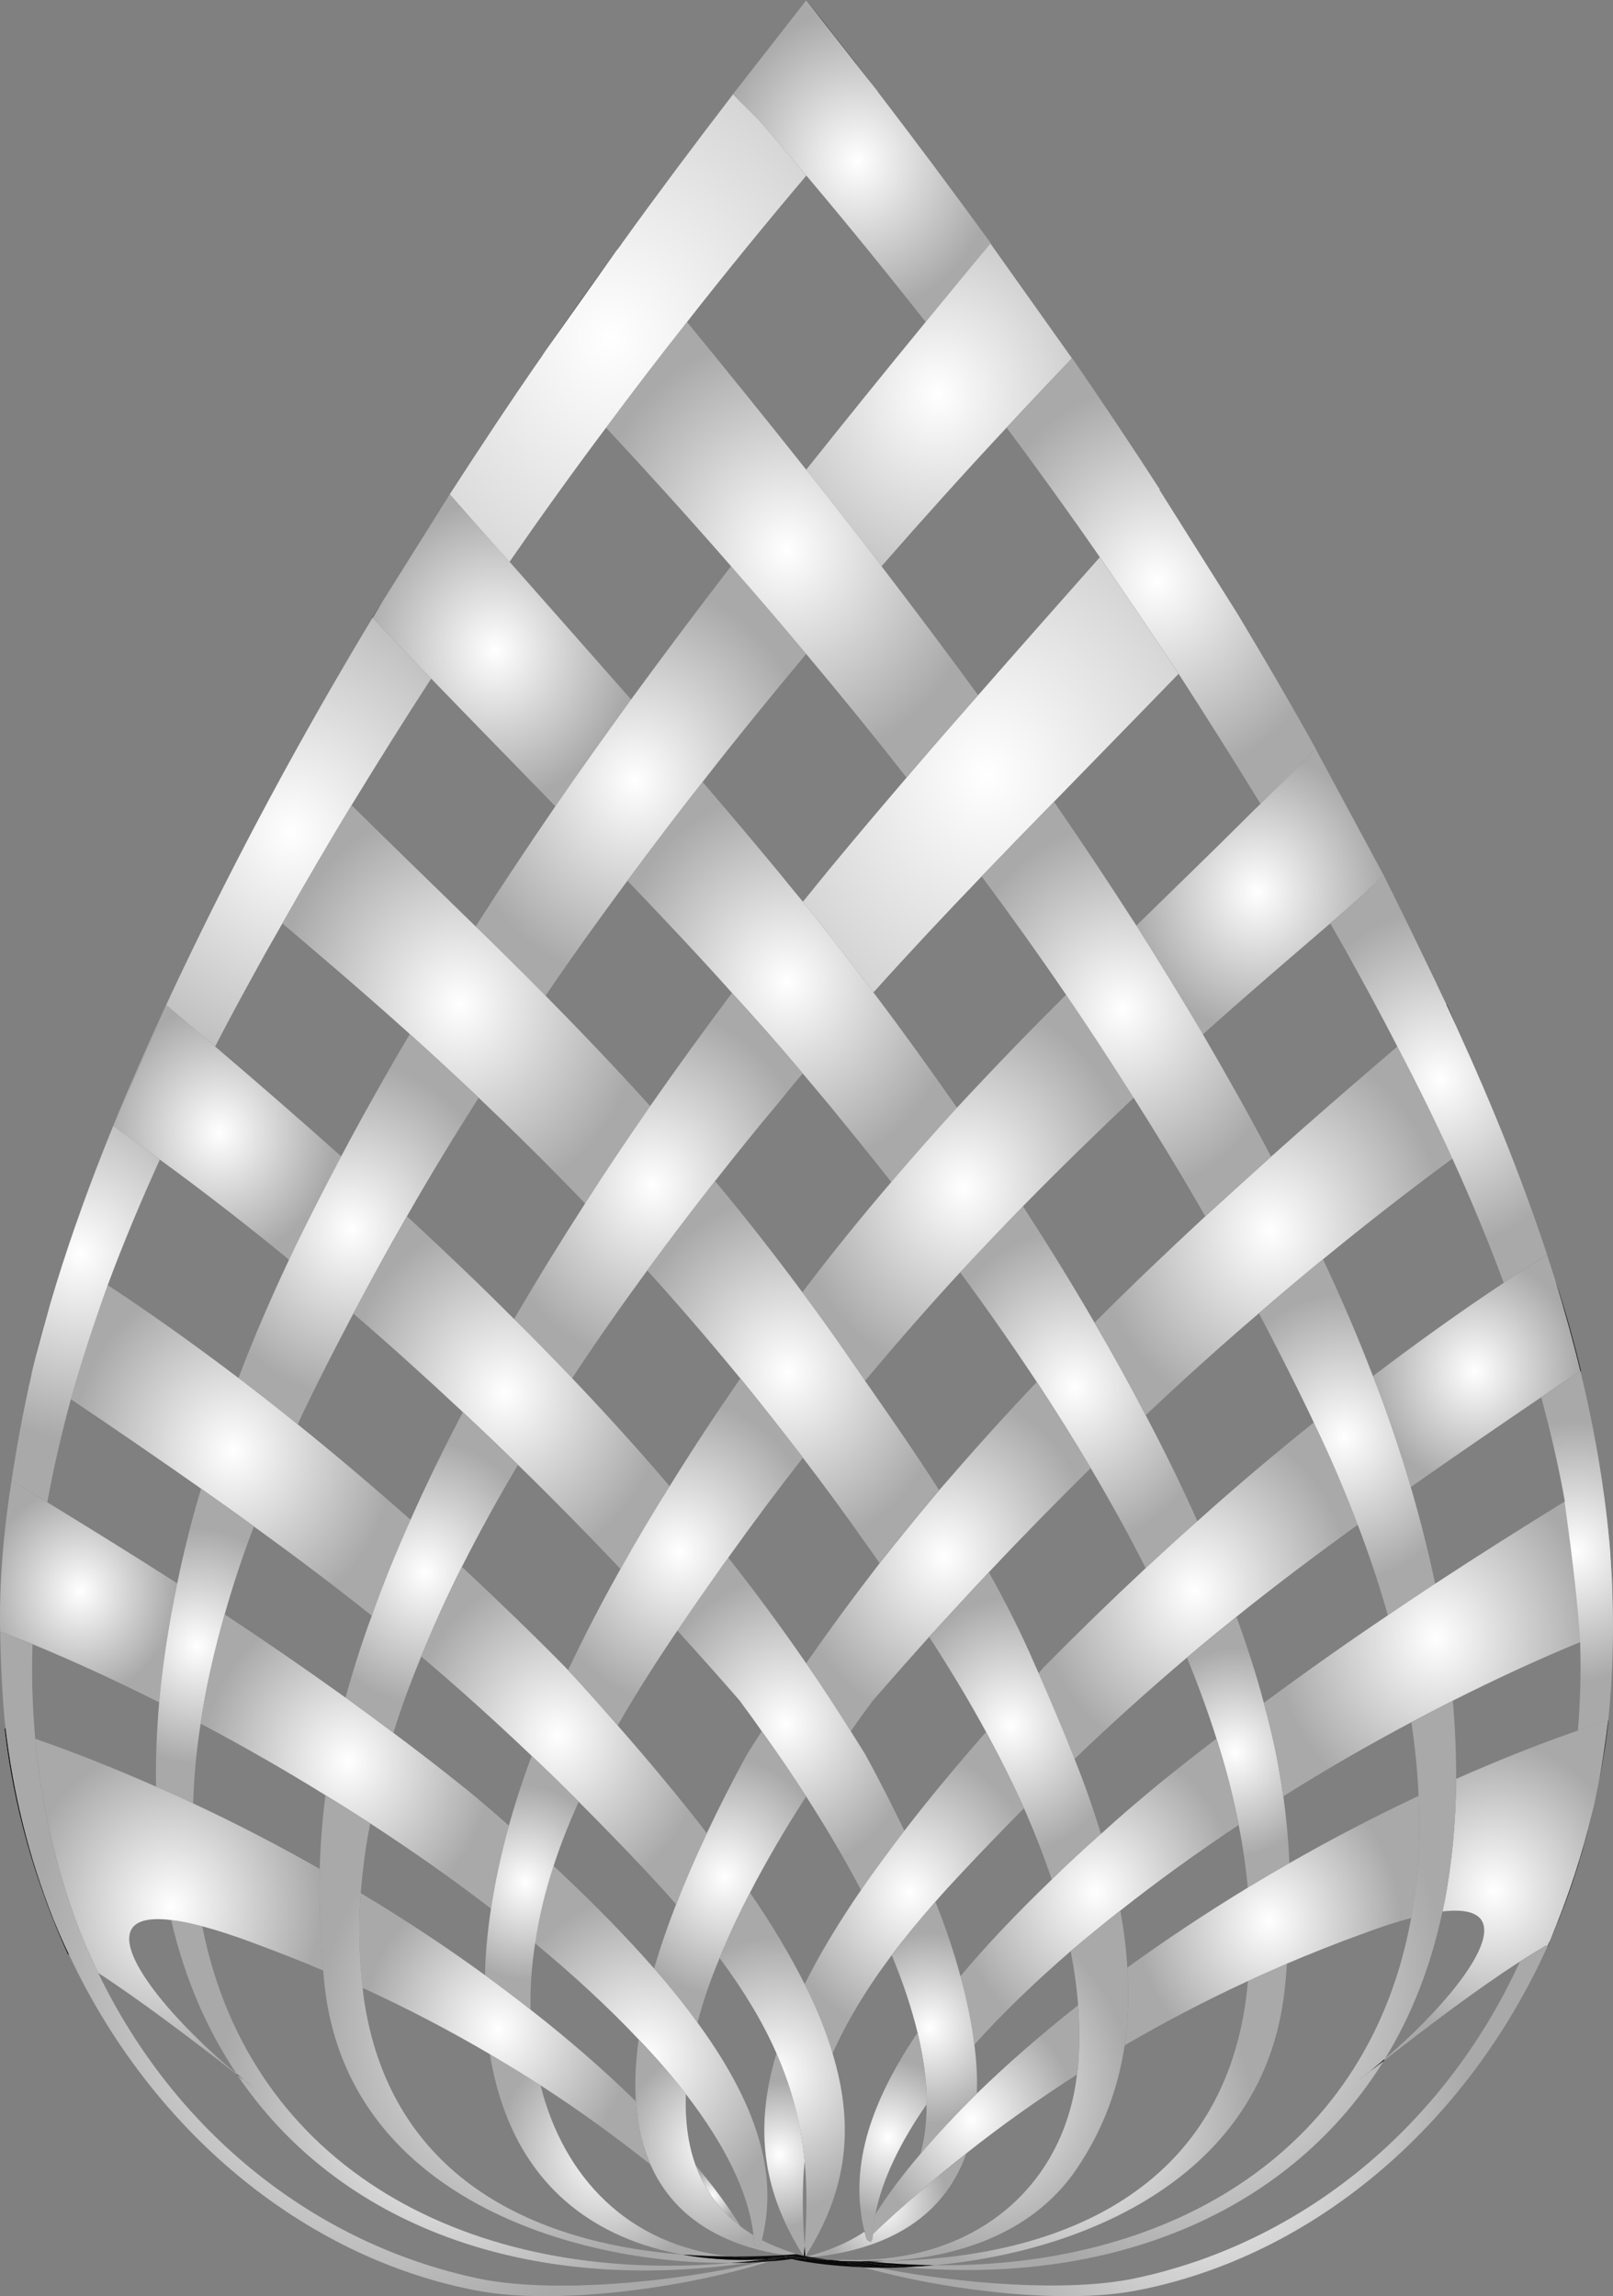 <?xml version="1.0" encoding="UTF-8"?>
<svg id="Layer_2" data-name="Layer 2" xmlns="http://www.w3.org/2000/svg" xmlns:xlink="http://www.w3.org/1999/xlink" viewBox="0 0 296.8 422.56">
  <rect x="0" y="0" width="296.8" height="422.56" fill="#808080" stroke="none"/>
  <defs>
    <style>
      .cls-1 {
        fill: url(#radial-gradient-34);
      }

      .cls-2 {
        fill: url(#radial-gradient-10);
      }

      .cls-3 {
        fill: url(#radial-gradient-64);
      }

      .cls-4 {
        fill: url(#radial-gradient-65);
      }

      .cls-5 {
        fill: url(#radial-gradient-45);
      }

      .cls-6 {
        fill: url(#radial-gradient-56);
      }

      .cls-7 {
        fill: url(#radial-gradient-66);
      }

      .cls-8 {
        fill: url(#radial-gradient-35);
      }

      .cls-9 {
        fill: url(#radial-gradient-46);
      }

      .cls-10 {
        fill: url(#radial-gradient-9);
      }

      .cls-11 {
        fill: url(#radial-gradient-28);
      }

      .cls-12 {
        fill: url(#radial-gradient-61);
      }

      .cls-13 {
        fill: url(#radial-gradient-48);
      }

      .cls-14 {
        fill: url(#radial-gradient-14);
      }

      .cls-15 {
        fill: url(#radial-gradient-58);
      }

      .cls-16 {
        fill: url(#radial-gradient-16);
      }

      .cls-17 {
        fill: url(#radial-gradient-40);
      }

      .cls-18 {
        fill: url(#radial-gradient-18);
      }

      .cls-19 {
        fill: url(#radial-gradient-38);
      }

      .cls-20 {
        fill: url(#radial-gradient-57);
      }

      .cls-21 {
        fill: none;
      }

      .cls-22 {
        fill: url(#radial-gradient-5);
      }

      .cls-23 {
        fill: url(#radial-gradient-54);
      }

      .cls-24 {
        fill: url(#radial-gradient-37);
      }

      .cls-25 {
        fill: url(#radial-gradient-69);
      }

      .cls-26 {
        fill: url(#radial-gradient);
      }

      .cls-27 {
        fill: url(#radial-gradient-3);
      }

      .cls-28 {
        fill: url(#radial-gradient-32);
      }

      .cls-29 {
        fill: url(#radial-gradient-24);
      }

      .cls-30 {
        fill: url(#radial-gradient-59);
      }

      .cls-31 {
        fill: url(#radial-gradient-20);
      }

      .cls-32 {
        fill: url(#radial-gradient-67);
      }

      .cls-33 {
        fill: url(#radial-gradient-44);
      }

      .cls-34 {
        fill: url(#radial-gradient-29);
      }

      .cls-35 {
        fill: url(#radial-gradient-41);
      }

      .cls-36 {
        fill: url(#radial-gradient-39);
      }

      .cls-37 {
        fill: url(#radial-gradient-62);
      }

      .cls-38 {
        fill: url(#radial-gradient-49);
      }

      .cls-39 {
        fill: url(#radial-gradient-11);
      }

      .cls-40 {
        fill: url(#radial-gradient-26);
      }

      .cls-41 {
        fill: url(#radial-gradient-8);
      }

      .cls-42 {
        fill: url(#radial-gradient-42);
      }

      .cls-43 {
        fill: url(#radial-gradient-2);
      }

      .cls-44 {
        fill: url(#radial-gradient-23);
      }

      .cls-45 {
        fill: url(#radial-gradient-27);
      }

      .cls-46 {
        fill: url(#radial-gradient-30);
      }

      .cls-47 {
        fill: url(#radial-gradient-63);
      }

      .cls-48 {
        fill: url(#radial-gradient-21);
      }

      .cls-49 {
        fill: url(#radial-gradient-53);
      }

      .cls-50 {
        fill: url(#radial-gradient-4);
      }

      .cls-51 {
        fill: url(#radial-gradient-25);
      }

      .cls-52 {
        fill: url(#radial-gradient-22);
      }

      .cls-53 {
        fill: url(#radial-gradient-36);
      }

      .cls-54 {
        fill: url(#radial-gradient-47);
      }

      .cls-55 {
        fill: url(#radial-gradient-68);
      }

      .cls-56 {
        fill: url(#radial-gradient-12);
      }

      .cls-57 {
        fill: url(#radial-gradient-19);
      }

      .cls-58 {
        fill: url(#radial-gradient-52);
      }

      .cls-59 {
        fill: url(#radial-gradient-31);
      }

      .cls-60 {
        fill: url(#radial-gradient-51);
      }

      .cls-61 {
        fill: url(#radial-gradient-15);
      }

      .cls-62 {
        fill: url(#radial-gradient-50);
      }

      .cls-63 {
        fill: url(#radial-gradient-60);
      }

      .cls-64 {
        fill: url(#radial-gradient-6);
      }

      .cls-65 {
        fill: url(#radial-gradient-55);
      }

      .cls-66 {
        fill: #0a0a0a;
      }

      .cls-67 {
        fill: url(#radial-gradient-33);
      }

      .cls-68 {
        fill: url(#radial-gradient-7);
      }

      .cls-69 {
        fill: url(#radial-gradient-17);
      }

      .cls-70 {
        fill: url(#radial-gradient-43);
      }

      .cls-71 {
        fill: url(#radial-gradient-13);
      }
    </style>
    <radialGradient id="radial-gradient" cx="-181.93" cy="389.11" fx="-181.93" fy="389.11" r="35.86" gradientTransform="translate(363.18) scale(.91 1)" gradientUnits="userSpaceOnUse">
      <stop offset="0" stop-color="#fff"/>
      <stop offset="1" stop-color="#aaa9a9"/>
    </radialGradient>
    <radialGradient id="radial-gradient-2" cx="-228.64" cy="416.03" fx="-228.64" fy="416.03" r="2.24" xlink:href="#radial-gradient"/>
    <radialGradient id="radial-gradient-3" cx="-156.09" cy="390.32" fx="-156.09" fy="390.32" r="54.18" xlink:href="#radial-gradient"/>
    <radialGradient id="radial-gradient-4" cx="-255.03" cy="404.08" fx="-255.03" fy="404.08" r="5.11" xlink:href="#radial-gradient"/>
    <radialGradient id="radial-gradient-5" cx="-298.95" cy="119.66" fx="-298.95" fy="119.66" r="27.51" xlink:href="#radial-gradient"/>
    <radialGradient id="radial-gradient-6" cx="-340.21" cy="153.14" fx="-340.21" fy="153.14" r="57.18" xlink:href="#radial-gradient"/>
    <radialGradient id="radial-gradient-7" cx="-354.72" cy="208.41" fx="-354.72" fy="208.41" r="23.28" xlink:href="#radial-gradient"/>
    <radialGradient id="radial-gradient-8" cx="-225.78" cy="29.63" fx="-225.78" fy="29.63" r="27.95" xlink:href="#radial-gradient"/>
    <radialGradient id="radial-gradient-9" cx="-382.87" cy="292.85" fx="-382.87" fy="292.85" r="19.25" xlink:href="#radial-gradient"/>
    <radialGradient id="radial-gradient-10" cx="-307.35" cy="385.59" fx="-307.35" fy="385.59" r="47.38" xlink:href="#radial-gradient"/>
    <radialGradient id="radial-gradient-11" cx="-270.7" cy="143.71" fx="-270.7" fy="143.71" r="36.66" xlink:href="#radial-gradient"/>
    <radialGradient id="radial-gradient-12" cx="-306.16" cy="184.82" fx="-306.16" fy="184.82" r="37" xlink:href="#radial-gradient"/>
    <radialGradient id="radial-gradient-13" cx="-328.04" cy="226.21" fx="-328.04" fy="226.21" r="30.7" xlink:href="#radial-gradient"/>
    <radialGradient id="radial-gradient-14" cx="-209.49" cy="72.52" fx="-209.49" fy="72.52" r="50.53" xlink:href="#radial-gradient"/>
    <radialGradient id="radial-gradient-15" cx="-239.99" cy="101.18" fx="-239.99" fy="101.18" r="39.9" xlink:href="#radial-gradient"/>
    <radialGradient id="radial-gradient-16" cx="-351.98" cy="266.92" fx="-351.98" fy="266.92" r="32.52" xlink:href="#radial-gradient"/>
    <radialGradient id="radial-gradient-17" cx="-359.26" cy="302.92" fx="-359.26" fy="302.92" r="21.65" xlink:href="#radial-gradient"/>
    <radialGradient id="radial-gradient-18" cx="-364.47" cy="350.89" fx="-364.47" fy="350.89" r="30.09" xlink:href="#radial-gradient"/>
    <radialGradient id="radial-gradient-19" cx="-239.97" cy="180.72" fx="-239.97" fy="180.72" r="35.18" xlink:href="#radial-gradient"/>
    <radialGradient id="radial-gradient-20" cx="-267.15" cy="218.18" fx="-267.15" fy="218.18" r="32.52" xlink:href="#radial-gradient"/>
    <radialGradient id="radial-gradient-21" cx="-296.99" cy="256.27" fx="-296.99" fy="256.27" r="32.28" xlink:href="#radial-gradient"/>
    <radialGradient id="radial-gradient-22" cx="-165.04" cy="106.96" fx="-165.04" fy="106.96" r="36.51" xlink:href="#radial-gradient"/>
    <radialGradient id="radial-gradient-23" cx="-133.58" cy="137.93" fx="-133.58" fy="137.93" r=".02" xlink:href="#radial-gradient"/>
    <radialGradient id="radial-gradient-24" cx="-133.61" cy="137.87" fx="-133.61" fy="137.87" r=".03" xlink:href="#radial-gradient"/>
    <radialGradient id="radial-gradient-25" cx="-199.65" cy="142.58" fx="-199.65" fy="142.58" r="90.33" xlink:href="#radial-gradient"/>
    <radialGradient id="radial-gradient-26" cx="-313.19" cy="289.37" fx="-313.19" fy="289.37" r="24.26" xlink:href="#radial-gradient"/>
    <radialGradient id="radial-gradient-27" cx="-328.82" cy="324.15" fx="-328.82" fy="324.15" r="29.26" xlink:href="#radial-gradient"/>
    <radialGradient id="radial-gradient-28" cx="-290.59" cy="373.4" fx="-290.59" fy="373.4" r="44.23" xlink:href="#radial-gradient"/>
    <radialGradient id="radial-gradient-29" cx="-181.77" cy="255.27" fx="-181.77" fy="255.27" r="29.06" xlink:href="#radial-gradient"/>
    <radialGradient id="radial-gradient-30" cx="-208.24" cy="286.45" fx="-208.24" fy="286.45" r="30.56" xlink:href="#radial-gradient"/>
    <radialGradient id="radial-gradient-31" cx="-240.25" cy="317.23" fx="-240.25" fy="317.23" r="27.08" xlink:href="#radial-gradient"/>
    <radialGradient id="radial-gradient-32" cx="-142.23" cy="226.51" fx="-142.23" fy="226.51" r="35.16" xlink:href="#radial-gradient"/>
    <radialGradient id="radial-gradient-33" cx="-252.57" cy="345.41" fx="-252.57" fy="345.41" r="21.88" xlink:href="#radial-gradient"/>
    <radialGradient id="radial-gradient-34" cx="-268.61" cy="378.41" fx="-268.61" fy="378.41" r="29.87" xlink:href="#radial-gradient"/>
    <radialGradient id="radial-gradient-35" cx="-255.18" cy="395.15" fx="-255.18" fy="395.15" r="18.3" xlink:href="#radial-gradient"/>
    <radialGradient id="radial-gradient-36" cx="-241.54" cy="396.51" fx="-241.54" fy="396.51" r="13.5" xlink:href="#radial-gradient"/>
    <radialGradient id="radial-gradient-37" cx="-157.52" cy="292.73" fx="-157.52" fy="292.73" r="31.69" xlink:href="#radial-gradient"/>
    <radialGradient id="radial-gradient-38" cx="-194.71" cy="317.61" fx="-194.71" fy="317.61" r="23.49" xlink:href="#radial-gradient"/>
    <radialGradient id="radial-gradient-39" cx="-215.17" cy="348.28" fx="-215.17" fy="348.28" r="26.18" xlink:href="#radial-gradient"/>
    <radialGradient id="radial-gradient-40" cx="-100.94" cy="252.3" fx="-100.94" fy="252.3" r="21.21" xlink:href="#radial-gradient"/>
    <radialGradient id="radial-gradient-41" cx="-127.29" cy="264.5" fx="-127.29" fy="264.5" r="26.39" xlink:href="#radial-gradient"/>
    <radialGradient id="radial-gradient-42" cx="-241.99" cy="381.75" fx="-241.99" fy="381.75" r="25.31" xlink:href="#radial-gradient"/>
    <radialGradient id="radial-gradient-43" cx="-149.41" cy="322.45" fx="-149.41" fy="322.45" r="19.1" xlink:href="#radial-gradient"/>
    <radialGradient id="radial-gradient-44" cx="-177.56" cy="348.12" fx="-177.56" fy="348.12" r="28.2" xlink:href="#radial-gradient"/>
    <radialGradient id="radial-gradient-45" cx="-108.75" cy="301.4" fx="-108.75" fy="301.4" r="32.46" xlink:href="#radial-gradient"/>
    <radialGradient id="radial-gradient-46" cx="-142.53" cy="353.44" fx="-142.53" fy="353.44" r="26.66" xlink:href="#radial-gradient"/>
    <radialGradient id="radial-gradient-47" cx="-201.69" cy="383.84" fx="-201.69" fy="383.84" r="31.12" xlink:href="#radial-gradient"/>
    <radialGradient id="radial-gradient-48" cx="-202.65" cy="390.08" fx="-202.65" fy="390.08" r="21.03" xlink:href="#radial-gradient"/>
    <radialGradient id="radial-gradient-49" cx="-211.11" cy="373.18" fx="-211.11" fy="373.18" r="17.52" xlink:href="#radial-gradient"/>
    <radialGradient id="radial-gradient-50" cx="-220.81" cy="405.83" fx="-220.81" fy="405.83" r="13.29" xlink:href="#radial-gradient"/>
    <radialGradient id="radial-gradient-51" cx="-97.02" cy="347.91" fx="-97.02" fy="347.91" r="27.39" xlink:href="#radial-gradient"/>
    <radialGradient id="radial-gradient-52" cx="-161.02" cy="365.35" fx="-161.02" fy="365.35" r="54.17" xlink:href="#radial-gradient"/>
    <radialGradient id="radial-gradient-53" cx="-219.5" cy="393.33" fx="-219.5" fy="393.33" r="14.45" xlink:href="#radial-gradient"/>
    <radialGradient id="radial-gradient-54" cx="-276.91" cy="396.64" fx="-276.91" fy="396.64" r="21.74" xlink:href="#radial-gradient"/>
    <radialGradient id="radial-gradient-55" cx="-204.26" cy="218.57" fx="-204.26" fy="218.57" r="34.59" xlink:href="#radial-gradient"/>
    <radialGradient id="radial-gradient-56" cx="-239.76" cy="252.5" fx="-239.76" fy="252.5" r="32.52" xlink:href="#radial-gradient"/>
    <radialGradient id="radial-gradient-57" cx="-261.65" cy="285.59" fx="-261.65" fy="285.59" r="28.18" xlink:href="#radial-gradient"/>
    <radialGradient id="radial-gradient-58" cx="-144.95" cy="164.09" fx="-144.95" fy="164.09" r="25.69" xlink:href="#radial-gradient"/>
    <radialGradient id="radial-gradient-59" cx="-172.1" cy="185.68" fx="-172.1" fy="185.68" r="34.05" xlink:href="#radial-gradient"/>
    <radialGradient id="radial-gradient-60" cx="-286.32" cy="319.39" fx="-286.32" fy="319.39" r="30.06" xlink:href="#radial-gradient"/>
    <radialGradient id="radial-gradient-61" cx="-292.87" cy="346.47" fx="-292.87" fy="346.47" r="17.83" xlink:href="#radial-gradient"/>
    <radialGradient id="radial-gradient-62" cx="-298.32" cy="373.35" fx="-298.32" fy="373.35" r="27.36" xlink:href="#radial-gradient"/>
    <radialGradient id="radial-gradient-63" cx="-275.59" cy="62.26" fx="-275.59" fy="62.26" r="104.95" xlink:href="#radial-gradient"/>
    <radialGradient id="radial-gradient-64" cx="-107.85" cy="198.58" fx="-107.85" fy="198.58" r="31.04" xlink:href="#radial-gradient"/>
    <radialGradient id="radial-gradient-65" cx="-80.56" cy="285.43" fx="-80.56" fy="285.43" r="23.92" xlink:href="#radial-gradient"/>
    <radialGradient id="radial-gradient-66" cx="-382.84" cy="230.73" fx="-382.84" fy="230.73" r="34.18" xlink:href="#radial-gradient"/>
    <radialGradient id="radial-gradient-67" cx="-322.68" cy="361.4" fx="-322.68" fy="361.4" r="70.16" xlink:href="#radial-gradient"/>
    <radialGradient id="radial-gradient-68" cx="-400.83" cy="300.14" fx="-400.83" fy="300.14" r=".08" xlink:href="#radial-gradient"/>
    <radialGradient id="radial-gradient-69" cx="-400.83" cy="299.83" fx="-400.83" fy="299.83" r=".14" xlink:href="#radial-gradient"/>
  </defs>
  <g id="Layer_1-2" data-name="Layer 1">
    <g>
      <path class="cls-21" d="M43.62,381.79c-8.69-6.75-17.45-13.41-25.55-18.72,14.08,29.22,39.78,49.85,69.89,56.22,13.47,2.86,35.93.76,52.07-3.01-.68.04-1.35.08-2.09.11-41.04,5.99-75.72-6.94-94.32-34.6Z"/>
      <path class="cls-21" d="M128,398.47c3.29,3.9,6.07,7.66,8.25,11.24.74.58,1.57,1.13,2.4,1.65-.9-8-5.41-16.84-12.44-25.98-.17,4.96.43,9.33,1.79,13.09Z"/>
      <path class="cls-21" d="M168.83,374.07c-1.07-4.37-2.62-9.16-4.76-14.27-4.8,6.42-8.31,12.35-10.87,18.05,4.47,14.71,2.05,26.28-4.96,37.36h0c.07,0,.14,0,.22.04,4.02-1.04,7.58-2.55,10.61-4.57-2.33-9.66-.75-21.08,9.76-36.61Z"/>
      <path class="cls-21" d="M59.72,365.22c-.11-.88-.17-1.75-.25-2.59-4.2-1.8-8.48-3.46-12.8-5.06-3.66-1.37-6.76-2.37-9.45-3.08,8.77,44.48,49.11,66.15,97.38,61.95-29.22.28-70.73-12.26-74.89-51.22Z"/>
      <path class="cls-21" d="M206.14,351.59c.64,3.48,1.09,7,1.29,10.5,6.89-4.99,14.3-9.93,22.16-14.71-.36-3.82-.9-7.64-1.68-11.53-7.62,5.07-14.97,10.37-21.76,15.75Z"/>
      <path class="cls-21" d="M161.08,407.48c2.25-3.56,5.01-7.27,8.29-11.09.77-2.75,1.13-5.81,1.13-9.1-4.88,7.03-8.16,13.84-9.42,20.2Z"/>
      <path class="cls-21" d="M179.28,376.27c.43,3.2.58,6.23.45,9.01,5.48-5.33,11.75-10.81,18.65-16.27-.25-3.31-.72-6.62-1.37-9.96-6.65,5.76-12.58,11.49-17.74,17.22Z"/>
      <path class="cls-21" d="M134.68,182.73c-6.21-6.96-12.6-13.71-19.24-20.65-5.17,7-10.24,14.04-15.07,21.16,6.34,6.43,12.78,13.13,19.25,20.32,5.06-7.27,10.14-14.24,15.05-20.83Z"/>
      <path class="cls-21" d="M198.17,381.77c-7.06,4.53-13.89,9.35-20.37,14.51-4.11,11.65-14.35,17.7-28.58,19.1,1.06.17,2.38.35,3.02.49.34,0,.7.02,1.07.05,1.54-.02,3.07-.02,4.58-.02,22.82-.27,37.94-14.4,40.27-34.12Z"/>
      <path class="cls-21" d="M147.74,165.94c1.78-2.23,3.58-4.4,5.28-6.49,4.52-5.48,9.13-10.91,13.8-16.36-5.99-7.66-12.14-15.22-18.47-22.76-6.5,7.81-12.89,15.62-19.07,23.57,4.7,5.45,9.28,10.9,13.85,16.4,1.45,1.82,3.04,3.73,4.61,5.63Z"/>
      <path class="cls-21" d="M160.71,182.63c5.09,6.71,10.21,13.82,15.38,21.23,6.8-7.33,13.49-14.24,20.08-20.8-4.99-7.33-10.2-14.61-15.54-21.8-6.86,7.14-13.44,14.17-19.92,21.37Z"/>
      <path class="cls-21" d="M237.24,342.88c7.63-4.38,15.61-8.52,23.8-12.39-.18-4.36-.65-8.88-1.33-13.56-7.98,4.25-15.91,8.81-23.57,13.64.52,3.98.94,8.06,1.1,12.3Z"/>
      <path class="cls-21" d="M59.89,330.36c-7.51-4.65-15.22-9.06-22.98-13.17-.8,5.08-1.23,9.98-1.38,14.68,8.04,3.75,15.84,7.82,23.3,12.06.13-4.71.5-9.2,1.06-13.57Z"/>
      <path class="cls-21" d="M68.41,297.34c-7.19-5.75-14.37-11.13-21.71-16.44-2.1,5.54-3.89,10.95-5.37,16.19,7.37,4.85,14.8,9.98,22.25,15.32,1.36-4.96,2.95-9.97,4.83-15.07Z"/>
      <path class="cls-21" d="M85.16,259.87c-6.65-6.24-13.36-12.31-20.15-18.14-3.17,6.01-6.27,12.04-9.2,18.14-.33.75-.72,1.51-1.05,2.26,6.96,5.58,13.83,11.44,20.77,17.56,2.91-6.58,6.18-13.21,9.62-19.82Z"/>
      <path class="cls-21" d="M107.67,221.47c-6.83-7.1-13.4-13.59-19.59-19.46-4.58,7.2-8.99,14.46-13.2,21.82,6.8,6.29,13.37,12.55,19.72,18.92,4.19-7.23,8.59-14.33,13.07-21.28Z"/>
      <path class="cls-21" d="M119.69,398.31c-6.48-5.13-13.22-10.02-20.22-14.55,4.24,16.92,16.09,29.5,35.01,31.5,2.8.02,5.61-.04,8.54-.19-.08-.02-.13-.03-.21-.04.12.02.25.02.33.03.4-.01.71-.03,1.09-.07-11.74-1.82-20.39-7.2-24.54-16.67Z"/>
      <path class="cls-21" d="M236.81,361.35c-.12,1.57-.25,3.11-.42,4.71-3.68,34.45-36.62,48.24-64.38,50.8,44.27.52,80.04-21.59,87.66-63.92-2.71.72-5.79,1.71-9.44,3.1-4.58,1.66-8.98,3.43-13.42,5.3Z"/>
      <path class="cls-21" d="M102.19,148.38c-7.13-7.36-14.71-15.08-22.85-23.5-5.03,7.72-9.88,15.48-14.65,23.3,7.4,7.31,14.98,14.67,22.83,22.31,4.75-7.43,9.66-14.8,14.67-22.11Z"/>
      <path class="cls-21" d="M134.52,104.19c-7.5-8.58-15.17-17.07-22.99-25.48-6.14,8.19-12.05,16.43-17.75,24.68,7.54,8.53,14.98,16.96,22.35,25.34,6.01-8.22,12.12-16.41,18.4-24.54Z"/>
      <path class="cls-21" d="M162.21,104.19c6.03,7.88,11.97,15.77,17.78,23.73,7.38-8.43,14.84-16.86,22.39-25.39-5.53-7.95-11.25-15.93-17.17-23.85-7.87,8.43-15.51,16.94-23,25.5Z"/>
      <path class="cls-21" d="M170.33,59.24c-7.05-8.95-14.33-17.91-21.95-26.93-7.62,9.02-14.95,18-21.96,26.95,7.4,9.03,14.73,18.09,21.92,27.17,7.23-9.07,14.59-18.17,21.99-27.19Z"/>
      <path class="cls-21" d="M252.63,253.24c8.03-6.1,16.06-11.86,24.07-17.17-2.87-7.79-6.07-15.43-9.45-22.86-8.04,5.92-15.97,12.11-23.81,18.53,3.26,6.89,6.36,14.1,9.2,21.5Z"/>
      <path class="cls-21" d="M209.1,170.34c6.74-6.61,13.37-13.01,19.78-19.39.98-1,2-2,3.05-3-4.91-8.03-9.94-16-15.08-23.96-8.18,8.44-15.77,16.17-22.92,23.55,5.22,7.55,10.26,15.18,15.17,22.8Z"/>
      <path class="cls-21" d="M264.07,291.45c8.09-5.3,16.03-10.31,23.87-15.15-1.12-6.42-2.64-12.85-4.35-19.18-8.37,5.7-16.32,11.13-24,16.54,1.73,5.88,3.22,11.82,4.48,17.79Z"/>
      <path class="cls-21" d="M37,273.96c-7.67-5.38-15.55-10.8-23.97-16.47-1.7,6.26-3.18,12.58-4.33,18.97,7.76,4.75,15.71,9.66,23.91,14.92,1.19-5.84,2.67-11.67,4.39-17.42Z"/>
      <path class="cls-21" d="M229.2,368.38c.17-1.29.28-2.55.43-3.82-7.83,3.62-15.39,7.58-22.68,11.83-1.18,7.81-3.93,15.5-8.82,22.72-8.7,12.84-23.72,16.44-35.17,16.98,33.43-.54,61.44-13.85,66.24-47.71Z"/>
      <path class="cls-21" d="M227.5,297.53c1.96,5.35,3.68,10.67,5.04,15.85,7.71-5.69,15.3-11.06,22.84-16.12-1.52-5.4-3.38-10.98-5.55-16.68-7.54,5.46-14.95,11.01-22.34,16.95Z"/>
      <path class="cls-21" d="M201.4,243.41c6.53-6.57,13.38-13.08,20.39-19.58-4.2-7.32-8.62-14.62-13.18-21.82-6.41,6.08-13.27,12.71-20.38,19.97,4.53,7.01,8.97,14.17,13.17,21.43Z"/>
      <path class="cls-21" d="M29.29,313.28c-7.84-3.95-15.7-7.56-23.31-10.71-.2,5.8,0,11.59.5,17.41,7.58,2.63,14.98,5.6,22.23,8.8-.1-5.11.14-10.32.58-15.51Z"/>
      <path class="cls-21" d="M53.18,231.83c-7.8-6.44-15.77-12.59-23.78-18.44-3.4,7.48-6.66,15.22-9.59,23.1,8.07,5.31,16.02,11.01,24.06,17.1,2.84-7.49,6.01-14.78,9.3-21.76Z"/>
      <path class="cls-21" d="M75.41,190.29c-9.31-8.39-17.3-15.12-23.45-20.37-1.06,1.85-2.13,3.72-3.16,5.55-3.02,5.5-6.19,11.2-9.22,17.12,7.97,6.8,15.7,13.52,23.19,20.21,4.02-7.58,8.22-15.06,12.63-22.52Z"/>
      <path class="cls-21" d="M142.88,377.86c-2.43-5.53-5.83-11.3-10.46-17.52-1.78,4.2-3.1,8.18-4.08,11.89,12.62,17.29,14.44,29.69,11.83,40.03,2.1,1.06,4.41,1.97,6.89,2.71l.76.14c-6.98-11.02-9.37-22.57-4.93-37.24Z"/>
      <path class="cls-21" d="M119.21,344.7c-4.33-4.64-8.59-8.98-12.74-13.15-1.73,3.89-3.31,7.8-4.61,11.82,7.36,6.86,13.44,13.12,18.51,18.9,1.07-3.71,2.45-7.66,4.04-11.8-1.63-1.9-3.36-3.79-5.2-5.76Z"/>
      <path class="cls-21" d="M123.21,273.5c4.45-7.19,8.91-13.9,13.01-19.84-5.77-7.03-11.52-13.68-17.12-19.87-4.63,6.31-9.3,12.97-13.83,19.84,6.2,6.51,12.2,13.12,17.94,19.87Z"/>
      <path class="cls-21" d="M104.52,307.34c3-6.33,6.25-12.59,9.65-18.62-6.23-6.57-12.54-12.99-18.87-19.16-3.68,6.15-7.12,12.44-10.32,18.76,6.36,5.92,12.72,12.07,19.02,18.45.17.21.35.37.52.57Z"/>
      <path class="cls-21" d="M164.01,217.53c-3.89-4.93-7.71-9.63-11.22-13.92-1.72-2.07-3.4-4.07-5.09-6.07-1.47,1.71-2.87,3.41-4.32,5.23-3.74,4.45-7.71,9.36-11.81,14.57,5.36,6.4,10.7,13.22,16.08,20.48,5.45-7.21,10.9-13.92,16.36-20.29Z"/>
      <path class="cls-21" d="M159.18,254.09c4.42,6.32,9.07,12.99,13.64,20.13,5.8-6.72,11.73-13.36,17.96-19.91-4.64-6.96-9.37-13.74-14.11-20.18-5.79,6.27-11.59,12.91-17.49,19.95Z"/>
      <path class="cls-21" d="M176.9,344.7c-1.69,1.79-3.29,3.54-4.79,5.27,1.94,4.85,3.46,9.43,4.61,13.71,4.55-5.47,10.13-11.37,16.81-17.8-1.47-4.38-3.21-8.79-5.12-13.13-3.77,3.82-7.59,7.75-11.52,11.95Z"/>
      <path class="cls-21" d="M90.66,333.35c1.03.88,2,1.75,2.97,2.6,1.19-4.26,2.6-8.56,4.2-12.82-6.96-6.62-13.67-12.67-20.35-18.31-1.92,4.7-3.66,9.36-5.12,14.06,4.66,3.48,9.3,7.06,13.88,10.76,1.52,1.28,3,2.49,4.41,3.71Z"/>
      <path class="cls-21" d="M170.97,301.22c-3.44,3.83-6.91,7.76-10.34,11.71-1.44,1.9-2.8,3.8-4.08,5.66.87,1.41,1.8,2.84,2.68,4.3,2.7,4.9,5.03,9.55,7.18,14,4.36-5.67,9.39-11.73,15.04-18.19-3.32-6.1-6.88-11.94-10.48-17.49Z"/>
      <path class="cls-21" d="M159.25,283.95c-3.82-5.44-7.65-10.66-11.51-15.7-4.61,5.88-9.18,12.02-13.74,18.4,5.01,6.34,9.79,12.85,14.34,19.45,4.31-6.25,8.86-12.38,13.53-18.43-.87-1.25-1.76-2.51-2.62-3.71Z"/>
      <path class="cls-21" d="M23.88,355.85c-1.27,5.12,8.73,16.76,19.67,25.8-5.48-8.19-9.59-17.66-12.04-28.31-4.78-.6-7.16.42-7.63,2.51Z"/>
      <path class="cls-21" d="M273,354.32c-.49-2.08-2.82-3.1-7.58-2.55-2.15,10.13-5.72,19.2-10.59,27.11,10.31-8.83,19.36-19.65,18.16-24.55Z"/>
      <path class="cls-21" d="M148.06,397.65c-.5,5.05-.41,10.23,0,15.73.43-5.51.48-10.68,0-15.73Z"/>
      <path class="cls-21" d="M220.32,279.94c7.1-6.36,14.27-12.43,21.42-18.16-.35-.69-.6-1.32-.93-1.97-2.93-6.12-6-12.13-9.17-18.14-7.03,6.03-13.98,12.3-20.84,18.77,3.42,6.49,6.63,13.02,9.51,19.5Z"/>
      <path class="cls-21" d="M202.58,337.48c1.96-1.76,3.97-3.55,6.1-5.37,1.43-1.2,2.9-2.46,4.41-3.7,3.6-2.93,7.18-5.74,10.74-8.45-1.57-4.99-3.4-9.97-5.43-14.93-6.76,5.74-13.62,11.89-20.68,18.65,1.8,4.47,3.42,9.07,4.86,13.8Z"/>
      <path class="cls-21" d="M66.92,367.53c4.43,31.28,28.63,45.02,58.64,47.36-14.64-2.66-31.26-11.59-35.42-36.87-7.52-4.42-15.31-8.48-23.39-12.19.05.57.1,1.12.17,1.7Z"/>
      <path class="cls-21" d="M233.89,212.84c7.51-6.73,15.26-13.44,23.23-20.27-3.04-5.9-6.14-11.6-9.19-17.1-1.02-1.83-2.07-3.69-3.14-5.55-6.1,5.26-14.15,12.09-23.44,20.42,4.35,7.46,8.57,14.95,12.54,22.5Z"/>
      <path class="cls-21" d="M181.95,289.33c3,5.36,5.88,11.01,8.44,16.95.23.53.47,1.06.72,1.61.33-.37.65-.76.98-1.13,6.18-6.25,12.46-12.36,18.72-18.2-3.11-6.18-6.53-12.36-10.12-18.42-6.3,6.23-12.56,12.59-18.74,19.17Z"/>
      <path class="cls-21" d="M68.12,335.54c-.87,4.32-1.4,8.58-1.74,12.84,8.13,4.86,15.76,9.92,22.85,15.09.08-4.02.5-8.12,1.1-12.25-6.96-5.38-14.49-10.63-22.21-15.68Z"/>
      <path class="cls-21" d="M97.6,369.81c7.21,5.63,13.71,11.31,19.41,16.9-.23-3.46-.04-7.29.51-11.39-5.55-5.89-11.99-11.85-19.07-17.69-.64,4.03-.93,8.13-.85,12.19Z"/>
      <path class="cls-21" d="M140.16,318.59c-1.29-1.86-2.68-3.76-4.08-5.66-3.77-4.34-7.59-8.62-11.45-12.86-3.78,5.58-7.52,11.43-10.99,17.46,6.25,7.13,11.69,13.7,16.42,19.84,2.18-4.62,4.62-9.45,7.37-14.47.9-1.46,1.83-2.89,2.73-4.3Z"/>
      <path class="cls-21" d="M290.75,302.19c-7.73,3.17-15.53,6.79-23.43,10.77.43,4.82.62,9.63.62,14.4,7.31-3.25,14.77-6.24,22.41-8.9.43-5.44.59-10.87.4-16.27Z"/>
      <path class="cls-21" d="M148.34,330.6c-4.03,6.23-7.47,12.15-10.33,17.69,4.14,6.03,7.44,11.62,10.06,16.84,2.68-5.35,6.08-11.08,10.37-17.31-2.84-5.41-6.18-11.14-10.09-17.22Z"/>
      <path class="cls-21" d="M166.66,417.24c-1.72.09-3.43.09-5.11.09,15.57,3.05,35.02,4.51,47.26,1.95,30.77-6.5,56.99-27.98,70.85-58.28-7.93,5.13-16.48,11.58-25.03,18.24-17.04,27.46-49.25,41.4-87.97,38Z"/>
      <path class="cls-66" d="M155.84,416.32l.73-.07c1.6.36,3.28.74,4.98,1.09,1.68,0,3.38,0,5.11-.09-2.6-.24-5.27-.52-7.94-.92l-.25-.14.14-.04c-1.37,0-2.64-.05-3.85-.1l-1.58-.13h.16c-.37-.02-.73-.05-1.07-.05.17.02.34.05.4.05-.56-.02-2.91-.17-4.41-.3v.25c-.06-.1-.07-.14-.08-.25h-.17c-.07.11-.08.15-.13.25v-.25c-.3,0-.58-.03-.72-.05-.06-.02-.15-.05-.2-.05-.43.07-.86.15-1.32.21,3.82.83,8.3,1.31,13.17,1.51-.92-.24-1.77-.49-2.62-.72l-.34-.2Z"/>
      <path class="cls-26" d="M236.39,366.06c.17-1.6.3-3.14.42-4.71-2.4,1.04-4.82,2.11-7.18,3.21-.14,1.27-.25,2.53-.43,3.82-4.8,33.86-32.81,47.17-66.24,47.71-1.06.05-2.08.09-3.06.09,4.11.41,8.14.63,12.11.68,27.76-2.56,60.7-16.35,64.38-50.8Z"/>
      <path class="cls-43" d="M153.32,415.92h-.16l1.58.13c1.21.05,2.48.1,3.85.1l.3-.05c-1.84,0-3.69-.05-5.58-.17Z"/>
      <path class="cls-27" d="M279.66,361c-13.86,30.31-40.08,51.79-70.85,58.28-12.24,2.56-31.69,1.1-47.26-1.95-.92,0-1.85-.04-2.75-.09,15.93,4.46,37.13,6.79,50.19,4.3,32.66-6.22,60.99-30.53,75.76-63.38l-.35-.06c-1.55.93-3.16,1.91-4.73,2.91Z"/>
      <path class="cls-66" d="M156.57,416.25l-.73.07.34.2c.85.24,1.7.49,2.62.72.9.05,1.83.09,2.75.09-1.7-.35-3.38-.72-4.98-1.09Z"/>
      <path class="cls-66" d="M159.9,416.18c-.43,0-.88,0-1.3-.04l-.14.04.25.14c2.67.4,5.34.68,7.94.92,1.76-.08,3.55-.2,5.35-.38-3.97-.05-8-.27-12.11-.68Z"/>
      <path class="cls-66" d="M159.9,416.18c-.25-.04-.5-.04-.76-.09h-.25l-.3.05c.43.04.88.04,1.3.04Z"/>
      <path class="cls-50" d="M136.25,409.7c-2.18-3.57-4.96-7.33-8.25-11.24,1.72,4.64,4.52,8.42,8.25,11.24Z"/>
      <path class="cls-22" d="M93.77,103.39c-3.68-4.1-7.31-8.25-11-12.45l-12.35,19.71c-.62,1-1.25,2.03-1.87,3.04,3.73,3.87,7.25,7.58,10.79,11.19,8.14,8.43,15.71,16.14,22.85,23.5,4.53-6.59,9.2-13.11,13.93-19.65-7.37-8.37-14.81-16.81-22.35-25.34Z"/>
      <path class="cls-64" d="M68.55,113.69c-13.18,21.87-25.07,43.95-35.87,66.76-.72,1.51-1.43,3-2.12,4.53l.54.38c.15.15.31.32.5.47,2.66,2.26,5.34,4.51,7.98,6.77,3.03-5.92,6.19-11.62,9.22-17.12,1.03-1.83,2.1-3.7,3.16-5.55,4.15-7.33,8.37-14.57,12.73-21.75,4.77-7.81,9.62-15.58,14.65-23.3-3.54-3.6-7.07-7.32-10.79-11.19Z"/>
      <path class="cls-68" d="M39.59,192.6c-2.65-2.26-5.32-4.51-7.98-6.77-.19-.15-.35-.32-.5-.47l-.54-.38-.03.02-9.69,22.22c2.89,2.01,5.74,4.07,8.56,6.17,8.01,5.86,15.97,12.01,23.78,18.44.32-.65.61-1.28.91-1.92,2.77-5.74,5.68-11.42,8.69-17.1-7.49-6.69-15.22-13.41-23.19-20.21Z"/>
      <path class="cls-41" d="M161.55,16.94c-.05-.09-.12-.16-.16-.27L148.38.03l-13.48,17.26c1.61,1.85,3.99,3.97,5.61,5.79,2.63,3.08,5.29,6.16,7.87,9.24,7.62,9.02,14.9,17.99,21.95,26.93,3.97-4.81,7.89-9.64,11.91-14.44l.08.13.03-.13c-6.69-9.19-13.59-18.47-20.8-27.87Z"/>
      <path class="cls-10" d="M8.71,276.46c-2.2-1.35-4.42-2.7-6.58-4.03-1.52,9.57-2.28,18.83-2.11,27.82,1.98.72,3.93,1.51,5.96,2.32,7.61,3.15,15.47,6.76,23.31,10.71.65-7.27,1.81-14.6,3.32-21.9-8.2-5.26-16.15-10.17-23.91-14.92Z"/>
      <path class="cls-2" d="M37.22,354.49c-2.19-.59-4.11-.98-5.72-1.15,2.45,10.65,6.56,20.12,12.04,28.31,1.15.98,2.33,1.93,3.5,2.83-1.09-.9-2.25-1.77-3.42-2.69,18.6,27.66,53.28,40.6,94.32,34.6-1.09.01-2.19.05-3.34.05-48.28,4.2-88.62-17.47-97.38-61.95Z"/>
      <path class="cls-39" d="M134.52,104.19c-6.27,8.13-12.38,16.32-18.4,24.54-4.73,6.54-9.4,13.06-13.93,19.65-5.01,7.31-9.92,14.68-14.67,22.11,4.26,4.14,8.53,8.37,12.86,12.75,4.83-7.12,9.9-14.16,15.07-21.16,4.49-6.1,9.11-12.18,13.82-18.17,6.18-7.95,12.57-15.77,19.07-23.57-4.53-5.43-9.14-10.81-13.82-16.14Z"/>
      <path class="cls-56" d="M100.38,183.24c-4.33-4.38-8.6-8.62-12.86-12.75-7.85-7.65-15.42-15-22.83-22.31-4.36,7.18-8.58,14.42-12.73,21.75,6.15,5.25,14.13,11.98,23.45,20.37,3.98,3.58,8.23,7.51,12.67,11.71,6.19,5.88,12.76,12.36,19.59,19.46,3.9-6.11,7.94-12.09,11.97-17.91-6.48-7.19-12.92-13.89-19.25-20.32Z"/>
      <path class="cls-71" d="M75.41,190.29c-4.41,7.46-8.62,14.94-12.63,22.52-3,5.68-5.92,11.37-8.69,17.1-.3.65-.59,1.28-.91,1.92-3.29,6.99-6.47,14.27-9.3,21.76,3.6,2.75,7.28,5.62,10.89,8.53.33-.75.72-1.51,1.05-2.26,2.93-6.11,6.03-12.13,9.2-18.14,3.18-6,6.45-12,9.86-17.9,4.2-7.36,8.62-14.62,13.2-21.82-4.44-4.21-8.69-8.13-12.67-11.71Z"/>
      <path class="cls-14" d="M182.24,44.81c-4.02,4.8-7.94,9.63-11.91,14.44-7.4,9.02-14.75,18.12-21.99,27.19,4.68,5.9,9.31,11.83,13.87,17.76,7.49-8.56,15.13-17.07,23-25.5,3.98-4.29,7.96-8.5,12.03-12.77l-15-21.12Z"/>
      <path class="cls-61" d="M162.21,104.19c-4.56-5.93-9.19-11.86-13.87-17.76-7.19-9.07-14.52-18.13-21.92-27.17-5.12,6.46-10.08,12.97-14.9,19.45,7.83,8.4,15.5,16.9,22.99,25.48,4.68,5.33,9.29,10.71,13.82,16.14,6.33,7.54,12.49,15.1,18.47,22.76,4.32-5.07,8.73-10.12,13.17-15.17-5.81-7.96-11.74-15.85-17.78-23.73Z"/>
      <path class="cls-16" d="M54.77,262.12c-3.61-2.91-7.29-5.78-10.89-8.53-8.04-6.09-15.99-11.79-24.06-17.1-2.47,6.88-4.78,13.87-6.78,21,8.42,5.67,16.3,11.08,23.97,16.47,3.27,2.3,6.52,4.59,9.7,6.94,7.34,5.32,14.52,10.7,21.71,16.44,2.07-5.81,4.47-11.72,7.13-17.66-6.94-6.12-13.82-11.98-20.77-17.56Z"/>
      <path class="cls-69" d="M37,273.96c-1.72,5.76-3.2,11.59-4.39,17.42-1.51,7.3-2.67,14.63-3.32,21.9-.44,5.19-.68,10.4-.58,15.51,2.29,1.01,4.58,2.02,6.83,3.09.15-4.71.57-9.6,1.38-14.68.92-6.4,2.45-13.11,4.42-20.11,1.48-5.24,3.27-10.65,5.37-16.19-3.18-2.34-6.43-4.64-9.7-6.94Z"/>
      <path class="cls-18" d="M31.51,353.34c1.61.17,3.53.56,5.72,1.15,2.69.71,5.79,1.71,9.45,3.08,4.31,1.61,8.59,3.26,12.8,5.06-.6-6.63-.81-12.83-.63-18.69-7.45-4.24-15.26-8.31-23.3-12.06-2.25-1.07-4.53-2.08-6.83-3.09-7.25-3.2-14.65-6.18-22.23-8.8.91,9.72,2.82,19.46,5.96,29.11,1.57,4.85,3.44,9.5,5.63,13.97,8.11,5.32,16.86,11.97,25.55,18.72-.03-.02-.05-.08-.08-.14-10.94-9.04-20.94-20.68-19.67-25.8.47-2.09,2.85-3.11,7.63-2.51Z"/>
      <path class="cls-66" d="M143.5,415.42h.03c.13-.03.28-.07.4-.1-.3-.1-.65-.16-.92-.25-2.93.15-5.74.21-8.54.19,2.85.31,5.83.36,9.03.16Z"/>
      <path class="cls-66" d="M143.38,415.59c-.58.18-1.14.37-1.75.55,1.41-.07,2.73-.25,4-.41-.37-.11-.72-.17-1.06-.27-.39.04-.77.1-1.19.13Z"/>
      <g>
        <path class="cls-66" d="M144.41,415.02s-.1-.04-.18-.04c-.38.04-.69.05-1.09.07-.04,0-.08,0-.12.02.28.1.62.15.92.25.17-.05.29-.1.47-.14.1-.01.23-.06.37-.08-.14-.03-.25-.07-.37-.07Z"/>
        <path class="cls-66" d="M144.83,415.09c-.1.02-.25.08-.32.12.07,0,.18,0,.27,0,.13,0,.25,0,.37-.04-.1-.01-.25-.06-.32-.08Z"/>
      </g>
      <path class="cls-57" d="M160.71,182.63c-4.46-5.87-8.81-11.46-12.97-16.69-1.58-1.9-3.16-3.81-4.61-5.63-4.57-5.5-9.16-10.96-13.85-16.4-4.71,5.99-9.33,12.07-13.82,18.17,6.63,6.94,13.02,13.69,19.24,20.65,4.42,4.83,8.73,9.69,13.01,14.82,1.69,2,3.37,4,5.09,6.07,3.51,4.29,7.32,8.98,11.22,13.92,4.07-4.76,8.07-9.29,12.08-13.67-5.17-7.41-10.29-14.52-15.38-21.23Z"/>
      <path class="cls-66" d="M146.09,415.38c-.18-.04-.3-.06-.47-.06-.37.06-.72.1-1.06.14.34.1.69.16,1.06.27.46-.06.88-.14,1.32-.21-.31-.02-.56-.1-.85-.13Z"/>
      <path class="cls-31" d="M134.68,182.73c-4.91,6.59-9.99,13.56-15.05,20.83-4.02,5.82-8.07,11.8-11.97,17.91-4.48,6.95-8.87,14.05-13.07,21.28,3.64,3.58,7.17,7.23,10.68,10.88,4.53-6.87,9.2-13.53,13.83-19.84,4.2-5.77,8.42-11.26,12.47-16.44,4.1-5.21,8.07-10.12,11.81-14.57,1.45-1.81,2.85-3.52,4.32-5.23-4.29-5.13-8.6-9.99-13.01-14.82Z"/>
      <path class="cls-48" d="M105.28,253.63c-3.51-3.65-7.03-7.3-10.68-10.88-6.35-6.38-12.92-12.63-19.72-18.92-3.42,5.9-6.69,11.89-9.86,17.9,6.78,5.84,13.49,11.9,20.15,18.14,3.38,3.15,6.77,6.38,10.13,9.69,6.34,6.17,12.65,12.6,18.87,19.16,2.94-5.26,5.98-10.36,9.04-15.22-5.74-6.75-11.74-13.36-17.94-19.87Z"/>
      <g>
        <path class="cls-52" d="M227.2,113.21h0c.12-.13.25-.27.43-.38l-14.29-22.7.05-.1c-5.17-8.01-10.52-15.99-16.06-24.06l-.17.06c-4.01,4.2-8.01,8.43-11.94,12.66,5.92,7.92,11.64,15.89,17.17,23.85,4.92,7.12,9.78,14.29,14.48,21.45,5.13,7.96,10.17,15.93,15.08,23.96,3.31-3.25,6.68-6.44,9.81-9.8l.37-.31c-4.66-8.4-9.53-16.74-14.49-25l-.43.38Z"/>
        <polygon class="cls-44" points="242.17 137.93 242.15 137.9 242.17 137.96 242.17 137.93"/>
        <path class="cls-29" d="M242.15,137.83h-.03s.03.05.03.07v-.07Z"/>
      </g>
      <path class="cls-51" d="M202.38,102.54c-7.55,8.53-15.02,16.96-22.39,25.39-4.44,5.05-8.85,10.1-13.17,15.17-4.66,5.45-9.28,10.88-13.8,16.36-1.7,2.09-3.5,4.26-5.28,6.49,4.16,5.23,8.51,10.81,12.97,16.69,6.48-7.21,13.06-14.23,19.92-21.37,4.32-4.5,8.73-9.03,13.31-13.72,7.16-7.38,14.75-15.11,22.92-23.55-4.7-7.16-9.56-14.33-14.48-21.45Z"/>
      <path class="cls-40" d="M85.16,259.87c-3.44,6.61-6.71,13.24-9.62,19.82-2.66,5.93-5.06,11.85-7.13,17.66-1.89,5.1-3.47,10.11-4.83,15.07,2.93,2.12,5.85,4.3,8.8,6.48,1.45-4.7,3.19-9.36,5.12-14.06,2.25-5.51,4.73-11.04,7.49-16.5,3.2-6.33,6.65-12.61,10.32-18.76-3.37-3.31-6.75-6.54-10.13-9.69Z"/>
      <path class="cls-45" d="M90.66,333.35c-1.4-1.22-2.88-2.43-4.41-3.71-4.58-3.7-9.22-7.29-13.88-10.76-2.95-2.17-5.87-4.36-8.8-6.48-7.44-5.34-14.88-10.46-22.25-15.32-1.97,7-3.49,13.7-4.42,20.11,7.76,4.11,15.48,8.52,22.98,13.17,2.8,1.7,5.51,3.42,8.23,5.18,7.71,5.04,15.24,10.3,22.21,15.68.79-5.04,1.87-10.16,3.3-15.27-.98-.85-1.94-1.72-2.97-2.6Z"/>
      <path class="cls-11" d="M125.56,414.9c-30.02-2.34-54.21-16.08-58.64-47.36-.08-.58-.13-1.13-.17-1.7-.67-5.68-.8-11.55-.37-17.45.34-4.26.88-8.52,1.74-12.84-2.72-1.76-5.43-3.48-8.23-5.18-.56,4.38-.93,8.87-1.06,13.57-.17,5.86.03,12.06.63,18.69.08.84.14,1.71.25,2.59,4.15,38.96,45.67,51.5,74.89,51.22,2.16-.16,4.28-.37,6.43-.69-4.24.3-9.72.2-15.48-.85Z"/>
      <path class="cls-66" d="M142.66,415.66c-.89.21-1.75.43-2.62.61.54-.03,1.09-.05,1.6-.14.61-.18,1.18-.37,1.75-.55-.25.03-.52.03-.72.08Z"/>
      <path class="cls-66" d="M134.61,416.44c1.15,0,2.25-.03,3.34-.05,1.46-.21,2.96-.45,4.42-.71-.43.05-.86.05-1.32.06-2.16.32-4.27.53-6.43.69Z"/>
      <path class="cls-34" d="M210.81,260.44c-2.98-5.73-6.14-11.43-9.41-17.03-4.2-7.26-8.64-14.42-13.17-21.43-3.78,3.88-7.65,7.94-11.56,12.16,4.75,6.44,9.48,13.21,14.11,20.18,3.4,5.18,6.71,10.46,9.91,15.84,3.58,6.06,7.01,12.23,10.12,18.42,3.17-2.93,6.33-5.83,9.51-8.64-2.88-6.48-6.08-13.01-9.51-19.5Z"/>
      <path class="cls-66" d="M148.24,415.62c1.49.13,3.85.27,4.41.3-.06,0-.23-.02-.4-.05-1.33-.13-2.65-.19-4-.3v.05Z"/>
      <path class="cls-46" d="M190.79,254.31c-6.23,6.55-12.16,13.19-17.96,19.91-3.74,4.44-7.36,8.89-10.95,13.43-4.68,6.06-9.22,12.19-13.53,18.43,2.83,4.09,5.54,8.27,8.21,12.5,1.28-1.86,2.64-3.76,4.08-5.66,3.43-3.95,6.9-7.88,10.34-11.71,3.66-4,7.31-7.99,10.99-11.89,6.18-6.59,12.45-12.94,18.74-19.17-3.2-5.38-6.5-10.66-9.91-15.84Z"/>
      <path class="cls-59" d="M159.23,322.89c-.88-1.46-1.81-2.89-2.68-4.3-2.67-4.23-5.38-8.41-8.21-12.5-4.55-6.6-9.33-13.11-14.34-19.45-.32.49-.72.93-1.05,1.43-2.71,3.82-5.51,7.85-8.32,12,3.86,4.24,7.68,8.52,11.45,12.86,1.4,1.9,2.79,3.8,4.08,5.66,2.97,4.12,5.7,8.14,8.18,12.01,3.91,6.07,7.25,11.81,10.09,17.22,2.4-3.49,5.08-7.1,7.98-10.92-2.15-4.45-4.48-9.1-7.18-14Z"/>
      <path class="cls-28" d="M257.12,192.58c-7.96,6.83-15.72,13.54-23.23,20.27-4.06,3.66-8.09,7.33-12.1,10.98-7.01,6.5-13.86,13.01-20.39,19.58,3.27,5.6,6.43,11.31,9.41,17.03,6.85-6.48,13.8-12.74,20.84-18.77,3.89-3.37,7.82-6.69,11.79-9.93,7.84-6.43,15.77-12.61,23.81-18.53-3.24-7.09-6.64-13.98-10.13-20.63Z"/>
      <path class="cls-67" d="M140.16,318.59c-.89,1.41-1.83,2.84-2.73,4.3-2.75,5.03-5.19,9.86-7.37,14.47-2.18,4.58-4.05,8.94-5.66,13.09-1.6,4.14-2.97,8.09-4.04,11.8,3.06,3.49,5.7,6.8,7.98,9.96.98-3.71,2.3-7.69,4.08-11.89,1.55-3.81,3.42-7.84,5.59-12.04,2.87-5.54,6.3-11.46,10.33-17.69-2.47-3.87-5.21-7.89-8.18-12.01Z"/>
      <path class="cls-1" d="M128.34,372.22c-2.28-3.16-4.92-6.47-7.98-9.96-5.06-5.78-11.15-12.04-18.51-18.9-1.54,4.67-2.71,9.46-3.4,14.26,7.08,5.85,13.51,11.8,19.07,17.69,3.24,3.37,6.14,6.73,8.69,10.06,7.03,9.14,11.54,17.98,12.44,25.98.1.65.15,1.31.2,1.91l.35.09.24.05c.12-.41.31.46.49-.19.1-.33.15-.63.25-.96,2.6-10.34.79-22.74-11.83-40.03Z"/>
      <path class="cls-8" d="M140.17,412.25c-.1.33-.14.63-.25.96-.18.65-.37-.22-.49.19l-.24-.05-.35-.09c-.05-.6-.1-1.26-.2-1.91-.83-.52-1.65-1.07-2.4-1.65-3.73-2.82-6.54-6.59-8.25-11.24-1.36-3.76-1.96-8.13-1.79-13.09-2.55-3.32-5.45-6.69-8.69-10.06-.55,4.11-.74,7.93-.51,11.39.29,4.39,1.21,8.25,2.67,11.59,4.15,9.48,12.8,14.86,24.54,16.67.81-.03,1.57-.09,2.29-.15l.54.13c-2.48-.74-4.79-1.64-6.89-2.71Z"/>
      <path class="cls-66" d="M147.42,415.45l.37-.04h.12v-.14c-.05-.05-.05-.1-.09-.11-.2-.07-.36-.1-.43-.11-.11-.03-.21-.07-.33-.09l-.54-.13c-.72.06-1.49.13-2.29.15.08,0,.14.04.18.04.13,0,.23.04.37.07.1-.03.2-.05.3-.07-.1.02-.19.04-.25.07.08.02.23.07.32.08.03,0,.1,0,.14-.01-.03.01-.08.01-.13.01.13.03.25.04.33.08.49-.05.98-.08,1.44-.16-.41.08-.76.13-1.2.2.13.03.25.05.36.09.37.03.77.06,1.19.09.03,0,.11,0,.14-.02Z"/>
      <path class="cls-66" d="M145.08,415.02c-.1.02-.21.04-.3.07h.05c.06-.03.15-.05.25-.07Z"/>
      <path class="cls-53" d="M148.06,397.65c-.65-6.61-2.2-13.03-5.18-19.79-4.43,14.66-2.05,26.21,4.93,37.24l.09.07c.04-.65.1-1.22.16-1.78-.41-5.51-.5-10.68,0-15.73Z"/>
      <path class="cls-24" d="M241.74,261.78c-7.16,5.73-14.33,11.8-21.42,18.16-3.18,2.81-6.34,5.71-9.51,8.64-6.27,5.84-12.54,11.94-18.72,18.2-.32.37-.65.76-.98,1.13,2.18,5,4.45,10.29,6.61,15.78,7.05-6.75,13.92-12.91,20.68-18.65,3-2.59,6.09-5.07,9.1-7.51,7.39-5.93,14.8-11.49,22.34-16.95-2.33-6.11-4.96-12.37-8.09-18.81Z"/>
      <path class="cls-19" d="M197.72,323.68c-2.16-5.49-4.42-10.78-6.61-15.78-.25-.55-.5-1.09-.72-1.61-2.56-5.95-5.44-11.59-8.44-16.95-3.68,3.9-7.33,7.88-10.99,11.89,3.6,5.55,7.16,11.38,10.48,17.49,2.48,4.58,4.85,9.28,6.98,14.04,1.91,4.34,3.64,8.75,5.12,13.13,2.76-2.71,5.81-5.51,9.04-8.4-1.44-4.73-3.06-9.33-4.86-13.8Z"/>
      <path class="cls-36" d="M181.45,318.71c-5.65,6.46-10.68,12.52-15.04,18.19-2.89,3.82-5.58,7.43-7.98,10.92-4.28,6.23-7.69,11.96-10.37,17.31,2.25,4.49,3.96,8.73,5.14,12.73,2.56-5.7,6.07-11.63,10.87-18.05,2.36-3.16,5.04-6.4,8.04-9.83,1.5-1.73,3.1-3.48,4.79-5.27,3.93-4.2,7.75-8.14,11.52-11.95-2.13-4.76-4.5-9.46-6.98-14.04Z"/>
      <path class="cls-17" d="M286.16,235.52c-.52-1.55-1.03-3.04-1.55-4.56-2.65,1.68-5.28,3.36-7.91,5.11-8.01,5.31-16.04,11.08-24.07,17.17,2.6,6.63,4.9,13.49,6.96,20.42,7.69-5.41,15.63-10.84,24-16.54,2.05-1.41,4.18-2.83,6.3-4.3l.93-.43c-1.37-5.69-2.93-11.32-4.66-16.87Z"/>
      <path class="cls-35" d="M259.59,273.66c-2.05-6.93-4.36-13.79-6.96-20.42-2.84-7.4-5.94-14.62-9.2-21.5-3.97,3.24-7.9,6.56-11.79,9.93,3.16,6.01,6.23,12.02,9.17,18.14.33.65.58,1.28.93,1.97,3.13,6.44,5.76,12.7,8.09,18.81,2.17,5.69,4.02,11.27,5.55,16.68,2.91-2,5.78-3.9,8.69-5.81-1.25-5.98-2.75-11.91-4.48-17.79Z"/>
      <path class="cls-42" d="M153.2,377.86c-1.18-4-2.89-8.25-5.14-12.73-2.62-5.22-5.92-10.8-10.06-16.84-2.17,4.2-4.04,8.23-5.59,12.04,4.63,6.22,8.04,12,10.46,17.52,2.98,6.77,4.53,13.18,5.18,19.79.48,5.05.43,10.23,0,15.73.03.6.1,1.23.12,1.82h.06c7.01-11.08,9.43-22.64,4.96-37.35Z"/>
      <path class="cls-66" d="M148.06,413.38c-.05.56-.12,1.13-.16,1.78l.28.05c-.03-.6-.1-1.23-.12-1.82Z"/>
      <path class="cls-70" d="M236.14,330.57c-.38-2.55-.79-5.03-1.25-7.44-.65-3.21-1.43-6.47-2.34-9.75-1.36-5.19-3.09-10.5-5.04-15.85-3.01,2.44-6.1,4.92-9.1,7.51,2.02,4.96,3.86,9.94,5.43,14.93,1.7,5.27,3.08,10.61,4.08,15.88.77,3.89,1.32,7.71,1.68,11.53,2.5-1.51,5.05-3.01,7.65-4.5-.16-4.24-.57-8.33-1.1-12.3Z"/>
      <path class="cls-33" d="M223.82,319.97c-3.55,2.71-7.13,5.52-10.74,8.45-1.51,1.24-2.98,2.5-4.41,3.7-2.13,1.82-4.13,3.6-6.1,5.37-3.24,2.89-6.28,5.69-9.04,8.4-6.69,6.44-12.27,12.34-16.81,17.8,1.23,4.52,2.08,8.71,2.55,12.59,5.15-5.73,11.08-11.46,17.74-17.22,2.94-2.48,5.94-4.96,9.13-7.46,6.8-5.38,14.15-10.68,21.76-15.75-1-5.27-2.38-10.61-4.08-15.88Z"/>
      <path class="cls-5" d="M296.36,286.85c-.03-.27-.03-.57-.04-.85-.35-4.49-.92-9.07-1.69-13.77-2.2,1.34-4.46,2.68-6.69,4.07-7.85,4.84-15.79,9.85-23.87,15.15-2.91,1.91-5.77,3.81-8.69,5.81-7.54,5.06-15.13,10.43-22.84,16.12.92,3.28,1.69,6.54,2.34,9.75.46,2.42.87,4.89,1.25,7.44,7.66-4.83,15.59-9.39,23.57-13.64,2.55-1.35,5.08-2.66,7.62-3.96,7.9-3.98,15.7-7.6,23.43-10.77,2.02-.86,4-1.63,5.98-2.43.12-4.26-.06-8.55-.37-12.91Z"/>
      <path class="cls-9" d="M261.04,330.49c-8.19,3.86-16.17,8.01-23.8,12.39-2.6,1.49-5.15,2.99-7.65,4.5-7.85,4.78-15.26,9.72-22.16,14.71.32,4.82.18,9.58-.48,14.3,7.29-4.25,14.84-8.21,22.68-11.83,2.36-1.1,4.79-2.17,7.18-3.21,4.43-1.87,8.84-3.64,13.42-5.3,3.66-1.39,6.74-2.38,9.44-3.1,1.27-6.94,1.72-14.45,1.37-22.46Z"/>
      <path class="cls-54" d="M207.43,362.09c-.2-3.49-.65-7.02-1.29-10.5-3.19,2.49-6.19,4.97-9.13,7.46.65,3.34,1.12,6.65,1.37,9.96.26,3.73.28,7.48,0,11.16-.01.53-.14,1.06-.21,1.61-2.33,19.72-17.45,33.85-40.27,34.12-1.51,0-3.04,0-4.58.02,1.89.13,3.74.17,5.58.17h4.06c11.45-.54,26.47-4.14,35.17-16.98,4.89-7.22,7.64-14.92,8.82-22.72.66-4.72.8-9.49.48-14.3Z"/>
      <path class="cls-13" d="M198.38,369.01c-6.9,5.46-13.18,10.94-18.65,16.27-3.84,3.78-7.32,7.51-10.37,11.11-3.28,3.82-6.03,7.54-8.29,11.09-.12.65-.25,1.3-.33,1.95-.07.58-.12,1.13-.17,1.72,5.51-5.22,11.27-10.17,17.23-14.87,6.48-5.15,13.31-9.98,20.37-14.51.07-.54.2-1.07.21-1.61.28-3.68.26-7.43,0-11.16Z"/>
      <g>
        <path class="cls-38" d="M179.28,376.27c-.47-3.88-1.32-8.06-2.55-12.59-1.15-4.29-2.67-8.86-4.61-13.71-3,3.43-5.68,6.68-8.04,9.83,2.14,5.11,3.69,9.9,4.76,14.27,1.15,4.83,1.71,9.23,1.66,13.22,0,3.3-.36,6.36-1.13,9.1,3.04-3.6,6.53-7.32,10.37-11.11.12-2.78-.03-5.81-.45-9.01Z"/>
        <path class="cls-62" d="M160.53,412.02l-.33.58-.72-.42c-.04-.17-.08-.36-.17-.57l-.2-.84q-.03-.05-.03-.08c-3.03,2.02-6.59,3.53-10.61,4.57.23.03.47.06.76.13,14.23-1.4,24.47-7.45,28.58-19.1-5.96,4.7-11.72,9.65-17.23,14.87,0,.28-.05.57-.05.87Z"/>
      </g>
      <path class="cls-60" d="M290.35,318.46c-7.64,2.66-15.1,5.66-22.41,8.9-.06,7.73-.73,15.38-2.17,22.78-.13.55-.26,1.08-.35,1.62,4.75-.55,7.09.47,7.58,2.55,1.19,4.91-7.85,15.72-18.16,24.55-.06.13-.18.21-.21.36,8.55-6.66,17.1-13.11,25.03-18.24,1.57-1,3.18-1.98,4.73-2.91l.35.06c.17-.41.35-.76.52-1.13,3.31-7.88,5.94-15.84,7.83-23.9.09-.41.2-.84.3-1.21.18-.88.33-1.71.51-2.54.88-4.3,1.49-8.54,2.02-12.79-1.89.58-3.72,1.23-5.58,1.88Z"/>
      <path class="cls-58" d="M267.32,312.96c-2.53,1.3-5.07,2.61-7.62,3.96.68,4.68,1.15,9.21,1.33,13.56.36,8.01-.1,15.51-1.37,22.46-7.62,42.33-43.39,64.44-87.66,63.92-1.81.18-3.6.3-5.35.38,38.72,3.4,70.93-10.54,87.97-38-1.62,1.21-3.22,2.45-4.8,3.73,1.65-1.31,3.35-2.67,5.01-4.09,4.87-7.91,8.44-16.98,10.59-27.11.09-.55.22-1.07.35-1.62,1.44-7.4,2.11-15.04,2.17-22.78,0-4.78-.19-9.58-.62-14.4Z"/>
      <path class="cls-49" d="M168.83,374.07c-10.51,15.54-12.09,26.95-9.76,36.61.03-.02.1-.08.11-.1,0,.08-.08.13-.08.18.07.27.12.59.2.84.09.21.12.39.17.57l.72.42.33-.58c0-.3.05-.58.05-.87.06-.58.1-1.13.17-1.72.08-.65.21-1.3.33-1.95,1.25-6.36,4.54-13.16,9.42-20.2.05-3.99-.51-8.38-1.66-13.22Z"/>
      <path class="cls-23" d="M125.56,414.9c2.91.22,5.9.32,8.91.36-18.92-2-30.76-14.58-35.01-31.5-3.05-1.97-6.19-3.88-9.32-5.73,4.16,25.28,20.78,34.21,35.42,36.87Z"/>
      <path class="cls-65" d="M196.17,183.05c-6.59,6.56-13.29,13.47-20.08,20.8-4,4.38-8.01,8.91-12.08,13.67-5.46,6.37-10.92,13.08-16.36,20.29,2.67,3.63,5.34,7.28,8,11.16,1.16,1.65,2.35,3.37,3.54,5.11,5.9-7.04,11.7-13.68,17.49-19.95,3.9-4.22,7.78-8.28,11.56-12.16,7.1-7.25,13.96-13.88,20.38-19.97-4.03-6.36-8.14-12.69-12.44-18.95Z"/>
      <path class="cls-6" d="M159.18,254.09c-1.19-1.74-2.38-3.45-3.54-5.11-2.65-3.88-5.33-7.53-8-11.16-5.37-7.26-10.72-14.08-16.08-20.48-4.05,5.19-8.26,10.67-12.47,16.44,5.6,6.19,11.35,12.84,17.12,19.87,3.8,4.68,7.62,9.51,11.51,14.59,3.86,5.04,7.69,10.27,11.51,15.7.87,1.2,1.75,2.45,2.62,3.71,3.59-4.54,7.21-8.99,10.95-13.43-4.57-7.14-9.22-13.81-13.64-20.13Z"/>
      <path class="cls-20" d="M136.23,253.66c-4.11,5.94-8.56,12.65-13.01,19.84-3.06,4.86-6.1,9.96-9.04,15.22-3.4,6.04-6.65,12.29-9.65,18.62,3.26,3.49,6.25,6.92,9.13,10.18,3.46-6.03,7.21-11.88,10.99-17.46,2.81-4.15,5.61-8.17,8.32-12,.33-.5.72-.94,1.05-1.43,4.55-6.38,9.13-12.51,13.74-18.4-3.89-5.07-7.71-9.91-11.51-14.59Z"/>
      <path class="cls-15" d="M242.08,137.83c-3.47,3.68-6.84,6.86-10.15,10.11-1.05,1-2.07,2.01-3.05,3-6.41,6.39-13.05,12.79-19.78,19.39,4.21,6.66,8.29,13.3,12.25,20,9.29-8.33,17.34-15.15,23.44-20.42,4.09-3.52,7.3-6.36,9.82-8.84l-12.53-23.26Z"/>
      <path class="cls-30" d="M221.35,190.34c-3.96-6.7-8.04-13.34-12.25-20-4.91-7.62-9.95-15.25-15.17-22.8-4.58,4.68-8.98,9.21-13.31,13.72,5.34,7.19,10.55,14.47,15.54,21.8,4.3,6.26,8.41,12.59,12.44,18.95,4.56,7.2,8.98,14.49,13.18,21.82,4-3.65,8.04-7.32,12.1-10.98-3.97-7.55-8.19-15.04-12.54-22.5Z"/>
      <path class="cls-63" d="M113.65,317.53c-2.88-3.26-5.87-6.69-9.13-10.18-.17-.2-.35-.37-.52-.57-6.3-6.38-12.67-12.53-19.02-18.45-2.75,5.46-5.24,10.98-7.49,16.5,6.68,5.64,13.39,11.68,20.35,18.31,2.86,2.69,5.72,5.49,8.64,8.42,4.15,4.17,8.4,8.51,12.74,13.15,1.83,1.97,3.57,3.86,5.2,5.76,1.61-4.15,3.48-8.51,5.66-13.09-4.73-6.14-10.17-12.71-16.42-19.84Z"/>
      <path class="cls-12" d="M97.84,323.13c-1.61,4.26-3.01,8.56-4.2,12.82-1.43,5.11-2.51,10.23-3.3,15.27-.6,4.13-1.03,8.23-1.1,12.25,2.88,2.11,5.68,4.23,8.38,6.34-.08-4.06.21-8.16.85-12.19.7-4.81,1.86-9.59,3.4-14.26,1.3-4.01,2.88-7.93,4.61-11.82-2.91-2.93-5.77-5.73-8.64-8.42Z"/>
      <path class="cls-37" d="M117.01,386.71c-5.7-5.59-12.2-11.27-19.41-16.9-2.7-2.11-5.5-4.23-8.38-6.34-7.09-5.17-14.72-10.22-22.85-15.09-.43,5.9-.3,11.77.37,17.45,8.08,3.71,15.87,7.77,23.39,12.19,3.13,1.85,6.27,3.76,9.32,5.73,7.01,4.53,13.74,9.42,20.22,14.55-1.46-3.35-2.38-7.21-2.67-11.59Z"/>
      <path class="cls-66" d="M141.04,415.75c.8-.08,1.65-.19,2.46-.33-3.2.2-6.17.16-9.03-.16-3-.04-6-.14-8.91-.36,5.76,1.05,11.24,1.15,15.48.85Z"/>
      <path class="cls-66" d="M144.22,415.38c.1.03.25.03.34.07.34-.04.69-.07,1.06-.14-.14,0-.26-.03-.37-.05-.35.05-.69.07-1.03.11Z"/>
      <g>
        <path class="cls-66" d="M137.95,416.39c.74-.03,1.41-.07,2.09-.11.87-.19,1.73-.41,2.62-.61-.12,0-.21,0-.29.02-1.46.26-2.96.5-4.42.71Z"/>
        <path class="cls-66" d="M144.22,415.38c-.09.03-.17.03-.29.03h-.03.03-.43c-.81.14-1.66.25-2.46.33.47-.02.9-.02,1.32-.06.17-.06.33-.06.52-.09-.08.03-.19.03-.23.08.2-.05.48-.05.72-.08.41-.03.8-.09,1.19-.13-.09-.04-.24-.04-.34-.07Z"/>
      </g>
      <g>
        <path class="cls-66" d="M68.55,113.69c.63-1.01,1.25-2.04,1.87-3.04l-1.89,2.98s.01.05.01.05Z"/>
        <path class="cls-66" d="M143.01,415.07s.08-.02.12-.02c-.08-.01-.21-.01-.33-.03.08.02.12.03.21.04Z"/>
        <path class="cls-66" d="M159.9,416.18c.98,0,2-.04,3.06-.09h-3.82c.25.05.5.05.76.09Z"/>
        <path class="cls-66" d="M286.82,353.29c2.69-6.7,4.72-13.43,6.28-20.17-1.9,8.06-4.53,16.02-7.83,23.9.54-1.26,1.05-2.47,1.55-3.73Z"/>
        <path class="cls-66" d="M153.2,6.15c-1.1-1.45-3.71-4.72-4.83-6.15v.03l13.01,16.65c-2.67-3.48-5.39-6.99-8.18-10.53Z"/>
        <path class="cls-66" d="M113.43,46.14c.37-.43.65-.89.98-1.31l-.03-.02-.95,1.33Z"/>
        <path class="cls-66" d="M99.47,65.92c.26-.42.59-.85.85-1.27l-.85,1.23v.04Z"/>
        <path class="cls-66" d="M99.4,66.01l.06-.13s-.06-.04-.06-.08v.2Z"/>
        <path class="cls-66" d="M6.61,249.54c.85-3.26,1.74-6.5,2.65-9.66-.93,3.19-1.86,6.42-2.65,9.66Z"/>
        <path class="cls-66" d="M1.03,318.09c-.06-.02-.11-.02-.17-.02,1.62,14.24,5.48,27.93,11.61,41.53.08.05.16.09.25.14-1.01-2.12-1.95-4.27-2.84-6.45-4.63-11.66-7.45-23.4-8.85-35.2Z"/>
        <path class="cls-66" d="M161.55,16.94l-.16-.27c.04.1.12.18.16.27h0Z"/>
        <path class="cls-66" d="M113.43,46.14c-4.5,6.2-8.86,12.38-13.11,18.51l13.11-18.51Z"/>
        <path class="cls-66" d="M43.62,381.79c1.18.92,2.33,1.79,3.42,2.69-1.17-.9-2.35-1.85-3.5-2.83.03.05.04.12.08.14Z"/>
        <path class="cls-66" d="M266.17,184.91c.61,1.35,1.22,2.74,1.85,4.08l-1.79-4.15-.06.07Z"/>
        <path class="cls-66" d="M149.22,415.38c-.29-.06-.54-.09-.76-.13-.08-.04-.15-.04-.22-.04h-.06s-.28-.05-.28-.05l-.09-.07-.76-.14c.12.03.22.06.33.09.07.02.23.04.43.11.04.01.04.05.09.11v.14h-.12l-.37.04s-.1.02-.14.02c-.42-.03-.81-.05-1.19-.09.29.03.54.11.85.13.05,0,.14.04.2.05.14.02.42.05.72.05v.25c.05-.1.06-.14.13-.25h.17c.01.11.03.15.08.25v-.3c1.36.11,2.67.17,4,.3-.65-.14-1.96-.32-3.02-.49Z"/>
        <path class="cls-66" d="M290.92,252.35c-1.38-5.73-2.91-11.27-4.76-16.84,1.72,5.55,3.29,11.19,4.66,16.87l.1-.04Z"/>
        <path class="cls-66" d="M159.18,410.58s-.08.08-.11.1t.03.08c0-.05.07-.1.08-.18Z"/>
        <path class="cls-66" d="M293.91,329.37c.88-4.26,1.62-8.54,2.07-12.81,0,0-.05,0-.05.02-.53,4.25-1.14,8.5-2.02,12.79Z"/>
        <path class="cls-66" d="M284.79,358.2c.17-.41.3-.8.48-1.18-.17.38-.36.72-.52,1.13l.04.04Z"/>
        <path class="cls-66" d="M254.63,379.24c.03-.16.15-.24.21-.36-1.65,1.42-3.35,2.78-5.01,4.09,1.58-1.28,3.18-2.52,4.8-3.73Z"/>
        <path class="cls-66" d="M142.66,415.66s.15-.05.23-.08c-.19.03-.35.03-.52.09.08-.02.17-.02.29-.02Z"/>
        <path class="cls-66" d="M146.93,415.09c-.46.08-.95.12-1.44.16-.08-.04-.2-.05-.33-.08.05,0,.1,0,.13-.01-.03.01-.1.01-.14.01-.12.03-.25.03-.37.04-.09,0-.2,0-.27,0,.07-.03.22-.09.32-.12h-.05c-.14.02-.27.07-.37.08-.18.04-.3.1-.47.14-.12.03-.27.06-.4.1h-.03.43-.03.03c.12,0,.2,0,.29-.03.34-.04.68-.06,1.03-.11.11.02.23.05.37.05.17,0,.28.03.47.06-.11-.04-.23-.06-.36-.09.44-.07.78-.11,1.2-.2Z"/>
      </g>
      <path class="cls-47" d="M140.5,23.08c-1.57-1.8-3.87-3.83-5.48-5.62l-.11-.14c-7.08,9.21-14,18.47-20.51,27.51-.33.42-.61.88-.98,1.31l-13.11,18.51c-.26.42-.58.86-.85,1.27-5.84,8.41-11.35,16.77-16.76,25.13v.02l.06-.13c3.69,4.2,7.32,8.35,11,12.45,5.7-8.25,11.61-16.49,17.75-24.68,4.81-6.48,9.78-12.99,14.9-19.45,7.01-8.95,14.34-17.94,21.96-26.95-2.58-3.07-5.25-6.16-7.87-9.24Z"/>
      <path class="cls-3" d="M268.02,188.99c-.63-1.34-1.24-2.73-1.85-4.08-.71-1.47-1.42-2.99-2.11-4.46-3.08-6.41-6.26-13.02-9.46-19.36-.25.06-.37.32-.37.32-2.15,2.16-5.36,5-9.45,8.51,1.07,1.86,2.12,3.72,3.14,5.55,3.05,5.5,6.16,11.2,9.19,17.1,3.49,6.65,6.9,13.54,10.13,20.63,3.38,7.43,6.58,15.08,9.45,22.86,2.64-1.75,5.26-3.43,7.91-5.11.52,1.52,1.03,3.01,1.55,4.56-5.08-16.3-11.48-31.96-18.14-46.52Z"/>
      <path class="cls-4" d="M296.67,293.45c-.02-2.19-.17-4.41-.31-6.6-.03-.27-.03-.57-.04-.85-.89-11.32-2.83-22.59-5.5-33.61l-.93.43c-2.12,1.47-4.25,2.89-6.3,4.3,1.71,6.33,3.22,12.76,4.35,19.18,0,.04-.02.04-.05.06.71,5.03,2.5,18.22,2.86,25.83h0c.19,5.4.03,10.83-.4,16.27,1.86-.66,3.69-1.3,5.58-1.88.8-7.71,1.05-15.44.74-23.13Z"/>
      <path class="cls-7" d="M30.53,185.01c-7.85,16.96-15.56,35.47-21.27,54.87-.9,3.16-1.8,6.4-2.65,9.66-.28,1.07-.55,2.17-.81,3.28h.03c-1.48,6.44-2.71,13.08-3.7,19.61l.08.05c2.14,1.3,4.33,2.66,6.5,3.98,1.15-6.39,2.63-12.71,4.33-18.97,2-7.13,4.31-14.12,6.78-21,2.93-7.88,6.19-15.62,9.59-23.1-2.82-2.1-5.66-4.15-8.56-6.17l9.69-22.22Z"/>
      <g>
        <path class="cls-32" d="M140.03,416.28c-16.14,3.76-38.6,5.87-52.07,3.01-30.12-6.37-55.81-27-69.89-56.22-2.19-4.47-4.06-9.13-5.63-13.97-3.15-9.64-5.05-19.38-5.96-29.11-.5-5.82-.7-11.61-.5-17.41-2.02-.81-3.97-1.6-5.94-2.32.01,2.49.31,12.5.99,17.84,1.4,11.79,4.22,23.54,8.85,35.2.89,2.19,1.83,4.33,2.84,6.45,14.96,32.03,42.88,55.67,75.06,61.79,14.08,2.69,37.71-.28,53.85-5.4-.5.09-1.05.11-1.6.14Z"/>
        <path class="cls-55" d="M.02,300.25h.02c-.02-.11-.02-.18-.02-.22v.22Z"/>
        <path class="cls-25" d="M.02,300.03c.02-.13.02-.27.02-.39,0,0-.02.13-.02.39Z"/>
      </g>
    </g>
  </g>
</svg>